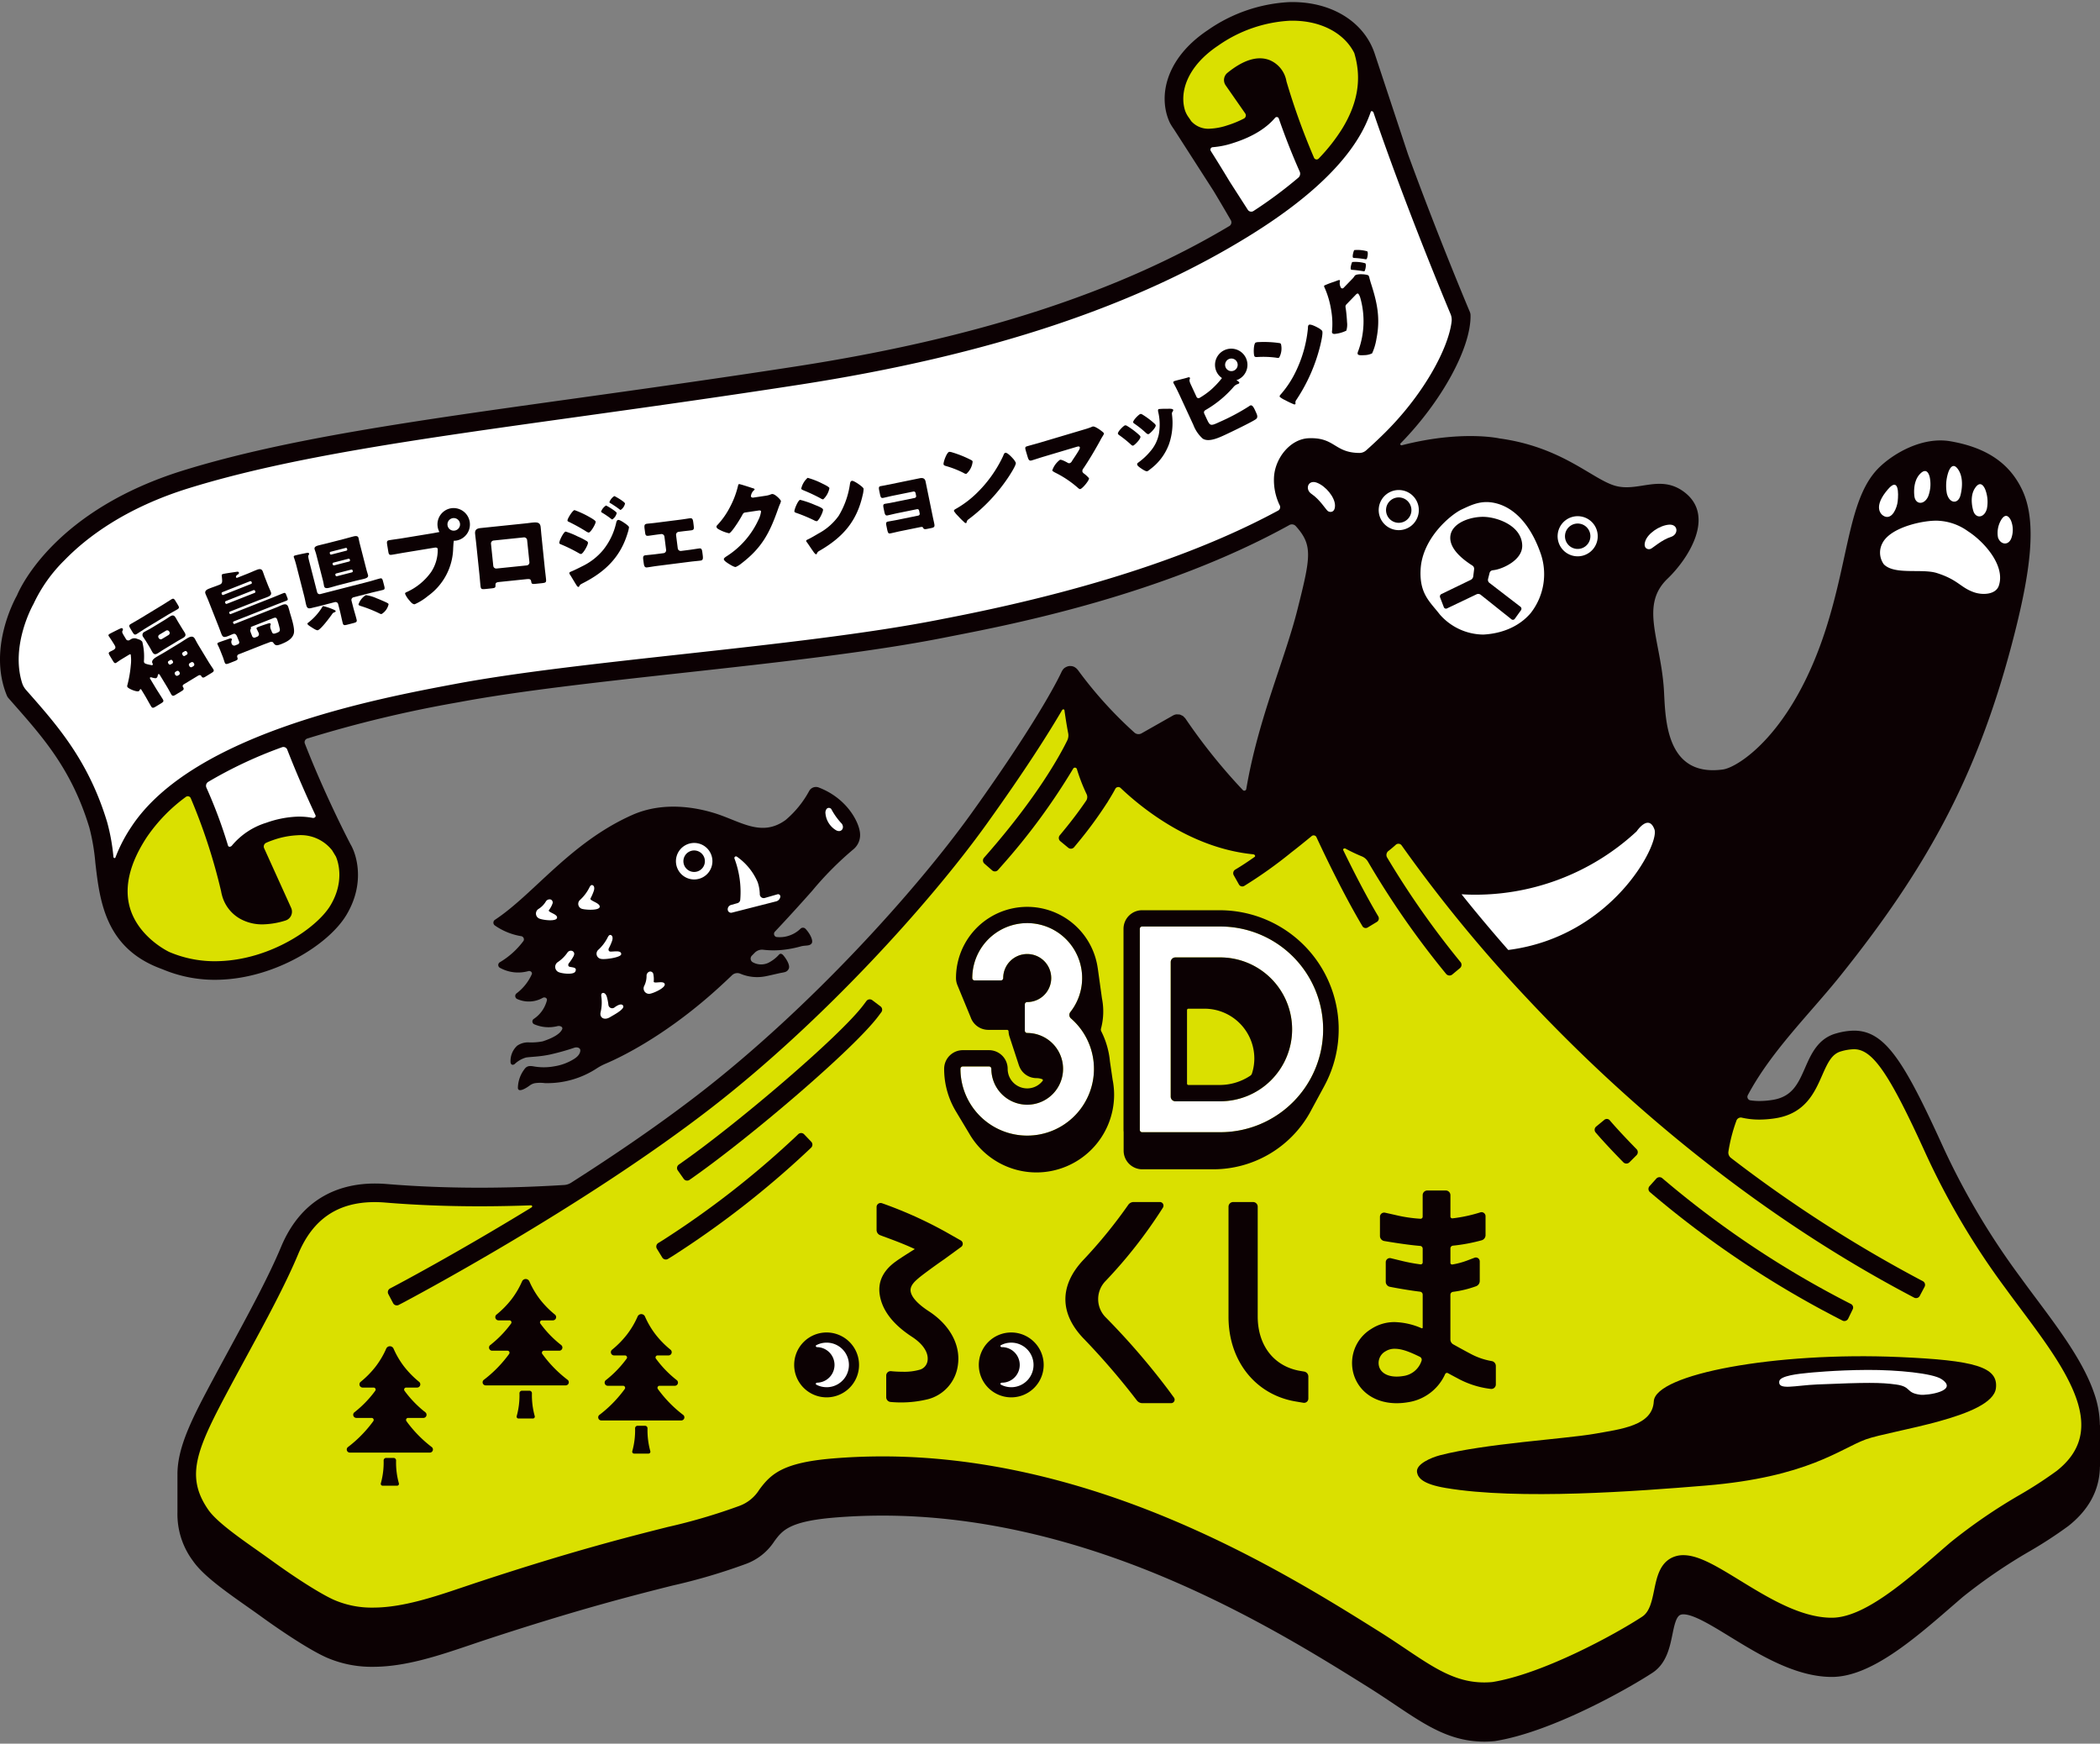 <svg id="レイヤー_1" data-name="レイヤー 1" xmlns="http://www.w3.org/2000/svg" width="430" height="357" viewBox="0 0 430 357">
  <rect x="0" y="0" width="430" height="357" fill="#808080" stroke="none"/>
  <defs>
    <style>
      .cls-1 {
        fill: #fff;
      }

      .cls-2 {
        fill: #dae000;
      }

      .cls-3 {
        fill: #0c0103;
      }
    </style>
  </defs>
  <g>
    <path class="cls-1" d="M39.468,159.85c4.266,8.355,6.992,19.317,7.687,22.3-.405-2.262-.763-8.865,8.025-11.9,9.845-3.4,13.858,1.737,14.939,3.581a225.343,225.343,0,0,1-10.473-23.5A90.315,90.315,0,0,0,39.468,159.85Z"/>
    <path class="cls-2" d="M412.187,262.409a153.151,153.151,0,0,1-16.331-27.641c-9.653-21.17-12.711-23.385-19.32-21.617-6.439,1.721-4.068,12.191-13.247,13.668-9.487,1.528-11.627-4.264-16.37-3.876-3.222.264-7.021.583-11.269.942-31.812-28.248-48.916-54.818-48.916-54.818s-3.062,3.5-5.738,4.821a35.822,35.822,0,0,1-11.084-6.534s-4.437,3.716-6.631,5.379A130.091,130.091,0,0,1,241.126,147.9l-8.431,4.778a86.976,86.976,0,0,1-13.565-14.669s-3.651,8.417-18.677,29.348c-12.223,17.041-34.158,40.783-55.814,57.58-8.8,6.829-18.579,13.444-27.755,19.259a259.339,259.339,0,0,1-37.86-.134c-12.972-1.074-17.755,6.987-19.729,11.708-3.276,7.844-8.959,17.855-13.652,26.615-6.706,12.522-10.282,19.335-4.555,27.589,2.314,3.331,8.68,7.409,13.5,10.9s10.152,6.932,13.142,8.232c9.722,4.223,20.882-.379,31.089-3.738,33.359-10.973,42.881-11.445,53.225-15.512,7.6-2.99,2.441-8.25,18.587-9.6,47.737-3.989,89.089,21.586,110.594,35.042,9.8,6.137,15.271,11.58,24.584,10.727,10.774-1.721,25.944-10.049,31.49-13.688,4.216-2.769,2.386-10.215,5.846-11.943,5.51-2.755,18.992,12.476,31.924,12.476,7.917,0,17.451-8.933,25.589-15.922,6.924-5.943,17.318-11.122,21.682-14.584C436.182,291.393,421.876,275.824,412.187,262.409Z"/>
    <path class="cls-1" d="M279.069,10.1c7.155,23.9,20.138,54.482,20.138,54.482.119,6.5-6.381,17.778-14.943,26.027-27.549,26.547-77.563,35.365-91.378,38.1-28.3,5.6-73.193,8.291-99.419,13.221C76.9,145.04,40.448,152.08,28.448,170.383s5.373,26.242,5.373,26.242c-14.136-5.072-11.049-18.955-13.688-27.695-3.9-12.9-10.491-19.868-16.97-27.253-3.713-9.049,2.028-18.935,2.028-18.935S11.579,106.317,38.225,98.1c29.335-9.055,68.59-12.466,125.2-21.217,44.7-6.915,72.557-18.429,92.069-30.64C277.244,32.633,282.359,20.575,279.069,10.1Z"/>
    <g>
      <path class="cls-1" d="M47.155,182.148a6.613,6.613,0,0,0,.18.786S47.27,182.647,47.155,182.148Z"/>
      <path class="cls-1" d="M70.119,173.825c.21.4.329.627.329.627A5.56,5.56,0,0,0,70.119,173.825Z"/>
    </g>
    <g>
      <path class="cls-2" d="M70.448,174.452,69.566,173c-1.631-2.175-5.777-5.732-14.386-2.755-8.788,3.039-8.43,9.642-8.025,11.9-.7-2.981-3.421-13.936-7.683-22.289a38.171,38.171,0,0,0-11.024,10.524c-10.39,15.85,1.23,23.918,4.538,25.8.282.147.535.3.835.441C48.575,203.044,65.2,193.2,69.3,186.352,73.2,179.838,70.448,174.452,70.448,174.452Z"/>
      <path class="cls-2" d="M279.109,10.222c-3.991-8.38-17.354-11.4-30.738-2.463-7.831,5.224-9.212,12.108-7.086,16.594a6.922,6.922,0,0,0,1.1,1.586c2.469,2.852,5.875,2.691,9.519,1.536,10.987-3.472,9.664-10.361,9.664-10.361l7.491,18.978C279.254,26.615,281.491,17.987,279.109,10.222Z"/>
      <g>
        <path class="cls-1" d="M255.49,46.241a90.667,90.667,0,0,0,13.3-9.894,138.639,138.639,0,0,1-7.216-19.233s1.323,6.889-9.664,10.361c-3.644,1.155-7.05,1.316-9.519-1.536,1.977,2.9,6.515,9.786,12.654,20.578C255.19,46.423,255.341,46.333,255.49,46.241Z"/>
        <path class="cls-3" d="M27.176,129.488c.238.4.412.57.81.327.6-.363,1.15-.766,1.742-1.128l4.816-2.917c.582-.353,1.208-.664,1.808-1.029.43-.262.329-.47.043-.936l-.351-.579c-.361-.6-.48-.8-.947-.517-.6.362-1.16.747-1.739,1.1l-4.812,2.92c-.585.35-1.2.679-1.782,1.034-.463.278-.344.477.029,1.093Z"/>
        <path class="cls-3" d="M42.7,135.511l-2.032-3.353c-.383-.629-.636-1.159-.8-1.424-.4-.664-1.063-.331-1.58-.02-.56.345-1.124.73-1.688,1.07l-2.856,1.734c-.564.339-1.164.661-1.728,1-.4.244-1.078.7-.8,1.28.051.081.163.262-.007.365a.319.319,0,0,1-.268,0,1.764,1.764,0,0,0-.231-.04c-.383-.081-1.034-.211-1.164-.428a.719.719,0,0,1-.069-.412,12.5,12.5,0,0,0-.343-3.9,1.591,1.591,0,0,0-.9-.52.378.378,0,0,0-.159-.065,1.358,1.358,0,0,0-1.295.1l-.249.153a.53.53,0,0,1-.759-.242l-.4-.663c-.2-.319-.42-.727-.333-.888.108-.228.184-.365.083-.529-.119-.2-.3-.133-.658.036s-1.732.847-2.032,1.028c-.18.112-.293.224-.177.425.051.081.535.766,1.092,1.677l.148.25c.278.463.09.714-.257.925-.216.131-.527.254-.773.4-.3.179-.246.352.108.933l.543.894c.252.418.4.579.694.4.18-.112.6-.432,1.066-.714l1.461-.884c.166-.1.35-.212.43-.079a8.451,8.451,0,0,1,.014,2.192,24.272,24.272,0,0,1-.657,3.894c-.047.188-.138.376-.026.56.21.349,1.927,1.081,2.339.83a.4.4,0,0,0,.167-.213.274.274,0,0,1,.126-.166c.119-.073.185.045.308.244l.574.943c.463.765.872,1.557,1.334,2.323.257.414.456.336.991.016l.962-.585c.549-.331.694-.463.433-.9-.466-.762-.95-1.487-1.417-2.25l-1.113-1.846c-.091-.148-.174-.276-.022-.37.08-.051.174-.015.282.01.2.062.774.235.958.123a.682.682,0,0,0,.261-.43c.025-.108.047-.3.162-.371s.21.053.333.252l1.439,2.373c.332.548.751,1.358.875,1.557.22.366.5.265.817.074l1.312-.8c.329-.2.517-.379.293-.746l-.058-.1c-.08-.131-.1-.348.2-.53l2.871-1.741c.217-.132.521-.228.672.025l.058.1c.224.367.492.252.792.069l1.312-.8c.315-.193.543-.375.311-.755C43.535,136.777,43.073,136.126,42.7,135.511Zm-7.411.319-.333.2a.314.314,0,0,1-.426-.1l-.1-.166a.316.316,0,0,1,.109-.425l.329-.2a.311.311,0,0,1,.427.107l.1.166A.3.3,0,0,1,35.289,135.83Zm1.359,2.351-.217.132a.386.386,0,0,1-.531-.132l-.072-.113a.384.384,0,0,1,.129-.532l.217-.132a.371.371,0,0,1,.518.139l.072.116A.376.376,0,0,1,36.648,138.181Zm1.613-4.154-.4.243a.3.3,0,0,1-.427-.105l-.1-.165a.307.307,0,0,1,.1-.428l.394-.241a.323.323,0,0,1,.43.105l.1.165A.319.319,0,0,1,38.261,134.027Zm1.341,2.365-.286.173a.369.369,0,0,1-.513-.143l-.069-.117a.373.373,0,0,1,.112-.522l.282-.172a.39.39,0,0,1,.535.132l.069.117A.388.388,0,0,1,39.6,136.392Z"/>
        <path class="cls-3" d="M35.95,126.438c-.3-.5-.618-.535-1.1-.242-.4.244-.788.53-1.208.78l-2.755,1.67c-.416.251-.86.455-1.272.705a.683.683,0,0,0-.272,1.093c.2.315.438.644.647.993l.637,1.045c.21.347.376.7.579,1.032.3.5.621.533,1.1.244.4-.244.792-.528,1.208-.781l2.758-1.668c.412-.254.846-.471,1.262-.725.466-.281.582-.575.278-1.074-.2-.335-.419-.656-.629-1.007l-.636-1.043C36.337,127.113,36.142,126.755,35.95,126.438Zm-1.428,3.567-1.359.823a.466.466,0,0,1-.636-.158l-.055-.079a.464.464,0,0,1,.156-.642l1.367-.826a.468.468,0,0,1,.636.159l.054.081A.479.479,0,0,1,34.522,130.005Z"/>
        <path class="cls-3" d="M59,124.213c-.253-.632-.759-.538-1.279-.331-.38.149-.763.342-1.143.49l-8.525,3.361a.21.21,0,0,1-.275-.118l-.043-.106a.22.22,0,0,1,.119-.279l8.579-3.385c.7-.277,1.418-.536,2.119-.812.434-.172.434-.277.271-.693l-.22-.56c-.159-.4-.232-.472-.665-.3-.7.279-1.4.575-2.1.852l-8.575,3.384a.217.217,0,0,1-.279-.12l-.039-.092a.217.217,0,0,1,.123-.276l5.8-2.287c.614-.242,1.243-.445,1.858-.691.466-.186.969-.444.73-1.041-.188-.488-.426-.982-.618-1.466l-.5-1.283c-.2-.487-.358-1.009-.542-1.479-.246-.613-.759-.493-1.247-.3-.633.247-1.23.526-1.848.77l-2.075.821c-.108.041-.246.052-.3-.069a.353.353,0,0,1,.007-.195.647.647,0,0,1,.3-.347c.169-.089.361-.246.27-.463-.068-.183-.325-.143-.484-.123-.434.067-2.549.36-2.838.475-.217.083-.188.216-.152.517.08.991.188,1.385-.477,1.647l-.271.107c-.633.251-1.262.455-1.873.7-.452.179-.965.463-.73,1.06.192.488.423.961.618,1.466l2.111,5.345c.181.472.358.965.543,1.437.271.685.593.7,1.334.412.343-.133.694-.3,1.037-.428.492-.195.723.235.89.669l.339.846a.451.451,0,0,1-.263.605l-.525.21a.542.542,0,0,1-.7-.289,1,1,0,0,1-.073-.662c.055-.124.123-.215.073-.343-.1-.252-.5-.1-.676-.024-.55.2-1.475.5-1.982.7-.18.07-.354.159-.267.378l.058.144c.177.346.332.684.466,1.025l.557,1.407c.163.419.293.909.4,1.178.156.4.387.348,1.056.085l.85-.334c.741-.291.813-.362.686-.794a.466.466,0,0,1,.228-.632l4.989-1.967c.434-.17.893-.328,1.324-.5l.09-.036c.217-.085.553-.134.708.1.416.587.626.694,1.638.294,1.067-.419,2.379-1.064,2.6-2.3.181-1.014-.535-3.149-.838-4.181C59.269,125.065,59.118,124.519,59,124.213ZM45.752,121.8a.227.227,0,0,1-.319-.123l-.043-.11a.255.255,0,0,1,.141-.327L51.2,119a.242.242,0,0,1,.311.152l.043.1a.225.225,0,0,1-.133.3Zm.716,1.822a.238.238,0,0,1-.319-.123l-.043-.11a.253.253,0,0,1,.144-.325l5.67-2.236a.255.255,0,0,1,.311.146l.043.112a.228.228,0,0,1-.13.3Zm10.217,5.949c-.705.277-.846.228-1.049-.274l-.126-.327a1.418,1.418,0,0,1-.156-.921c.043-.1.116-.19.065-.314-.094-.235-.456-.094-.68-.026-.3.1-1.113.355-1.9.668-.181.072-.379.151-.289.386.025.053.061.1.076.136.079.157.274.539.34.7a.559.559,0,0,1-.286.758l-.434.17a.462.462,0,0,1-.611-.276l-.191-.488c-.181-.454-.261-.714-.148-.906a.366.366,0,0,0,.079-.323c-.044-.109-.036-.151.181-.239l4.389-1.728c.325-.127.629-.206.8.246a18.174,18.174,0,0,1,.55,1.972C57.357,129.262,57.154,129.387,56.685,129.569Z"/>
        <path class="cls-3" d="M72.3,124.239l-.329-1.277a.552.552,0,0,1,.391-.661l3.644-.937c.8-.2,1.613-.372,2.4-.576.412-.1.4-.324.253-.886l-.214-.826c-.141-.546-.231-.743-.643-.638-.792.2-1.584.468-2.375.669l-9.834,2.525a.527.527,0,0,1-.658-.394l-1.519-5.92c-.246-.96-.376-1.448-.231-1.669.09-.121.138-.173.1-.3-.058-.224-.307-.18-.691-.1-.647.126-1.522.309-2.122.464-.192.047-.372.116-.315.34.029.116.232.6.507,1.656l1.612,6.3c.174.678.293,1.37.412,1.818.188.734.448.827,1.128.653.506-.13.846-.2,1.186-.282l3.572-.918a.551.551,0,0,1,.662.388l.329,1.28c.224.868.39,1.745.614,2.628.127.492.344.474.962.313l1.128-.289c.676-.172.875-.266.745-.77C72.8,125.956,72.52,125.106,72.3,124.239Z"/>
        <path class="cls-3" d="M68.091,124.716a11.794,11.794,0,0,0-1.945-.622c-.072.018-.126.132-.163.2a11.914,11.914,0,0,1-2.805,3.142c-.084.064-.261.168-.225.3.062.242.7.6,1.078.846.289.184.817.51,1.041.454.637-.165,2.531-2.713,2.965-3.348a.642.642,0,0,1,.369-.293c.123-.052.365-.137.325-.286S68.384,124.842,68.091,124.716Z"/>
        <path class="cls-3" d="M79.035,123.311c-.5-.229-1.338-.6-1.873-.8a8.153,8.153,0,0,0-2.234-.664,3.392,3.392,0,0,0-1.526,1.933c.04.168.343.251.477.3a26.792,26.792,0,0,1,3.909,1.562.5.5,0,0,0,.372.063,3.137,3.137,0,0,0,1.41-2C79.526,123.526,79.215,123.405,79.035,123.311Z"/>
        <path class="cls-3" d="M66.128,118.868c.148.582.166.88.246,1.181.133.526.774.361,1.149.265.6-.154,1.194-.345,1.794-.5l3.347-.857c.6-.153,1.211-.272,1.815-.426.376-.1,1.013-.26.879-.788-.083-.318-.2-.631-.336-1.157l-1.36-5.3c-.133-.526-.18-.855-.256-1.157-.138-.528-.778-.364-1.154-.266-.6.154-1.2.326-1.8.483l-3.344.858c-.6.152-1.208.291-1.811.443-.377.1-1.017.262-.883.788.076.282.21.57.355,1.13Zm6.084-2.061.019.074a.242.242,0,0,1-.181.308L69,117.971a.247.247,0,0,1-.307-.182l-.018-.074a.243.243,0,0,1,.184-.308l3.044-.782A.245.245,0,0,1,72.212,116.807Zm-.567-2.22.018.075a.257.257,0,0,1-.184.307l-3.045.782a.258.258,0,0,1-.307-.182l-.018-.074a.242.242,0,0,1,.181-.307l3.048-.783A.245.245,0,0,1,71.645,114.587ZM67.7,112.973l3.1-.793a.215.215,0,0,1,.26.151l.037.15a.217.217,0,0,1-.152.262l-3.1.794a.224.224,0,0,1-.282-.146l-.036-.152A.224.224,0,0,1,67.7,112.973Z"/>
        <path class="cls-3" d="M92.375,104.061a3.331,3.331,0,0,0-2.754,3.831,3.26,3.26,0,0,0,.354,1.032c-.42.081-.976.191-1.41.262L82.4,110.2c-.86.141-1.75.249-2.61.388-.557.091-.637.223-.5,1.027l.206,1.246c.12.746.228.808.882.7.825-.134,1.624-.287,2.448-.423l6.092-1c.3-.051.658-.065.712.277a8.192,8.192,0,0,1-1.356,4.707,12.368,12.368,0,0,1-5.011,4.105c-.166.065-.347.155-.311.365a4.77,4.77,0,0,0,.868,1.334c.242.3.687.852,1.11.783a11.55,11.55,0,0,0,2.694-1.683,12.369,12.369,0,0,0,5.169-9.774c.022-.338.037-.617.059-.955.01-.137.064-.43.064-.585a3.416,3.416,0,0,0,.543-.035,3.352,3.352,0,0,0-1.078-6.616Zm.745,4.568a1.267,1.267,0,0,1-1.478-1.061,1.287,1.287,0,1,1,1.478,1.061Z"/>
        <path class="cls-3" d="M111.558,116.373l-.668-6.525c-.069-.639-.112-1.276-.185-1.933-.1-.947-.672-1.023-1.735-.914-.383.039-.824.106-1.327.157l-9.212.956c-.792.08-1.233.34-1.146,1.189.065.655.152,1.293.217,1.929l.68,6.53c.068.694.123,1.408.195,2.1.08.756.166.824,1.132.723l1.1-.114c.825-.083.853-.186.846-.634-.014-.546.174-.624.962-.7l5.275-.545c.792-.081.99-.043,1.084.492.065.419.13.532.868.454l1.2-.123c.965-.1,1.034-.164.954-.938C111.725,117.762,111.631,117.069,111.558,116.373Zm-3.691-.61-6.2.639a.609.609,0,0,1-.661-.537l-.47-4.535a.6.6,0,0,1,.535-.662l6.2-.643a.621.621,0,0,1,.662.539l.47,4.537A.607.607,0,0,1,107.867,115.763Z"/>
        <path class="cls-3" d="M116.439,106.823A38.044,38.044,0,0,1,120,108.79a1.3,1.3,0,0,0,.56.249c.423-.048,1.457-1.821,1.407-2.23-.029-.268-1.006-.8-1.418-1.034a19.223,19.223,0,0,0-2.907-1.334c-.4.045-1.482,1.786-1.442,2.135C116.215,106.711,116.316,106.778,116.439,106.823Z"/>
        <path class="cls-3" d="M123.283,104.962a18.742,18.742,0,0,1,1.627,1.089c.13.1.365.31.463.3a2.113,2.113,0,0,0,.907-1.315c-.036-.325-2.086-1.541-2.2-1.531a2.585,2.585,0,0,0-1,1.226C123.092,104.848,123.178,104.9,123.283,104.962Z"/>
        <path class="cls-3" d="M125.066,103.065c.607.382,1.2.767,1.771,1.208.065.052.174.139.253.13a2.093,2.093,0,0,0,.89-1.311c-.037-.309-1.588-1.229-1.917-1.388a.522.522,0,0,0-.3-.123,2.529,2.529,0,0,0-.977,1.224C124.8,102.941,124.943,103,125.066,103.065Z"/>
        <path class="cls-3" d="M118.974,113.434c.426-.047,1.471-1.9,1.421-2.328a.516.516,0,0,0-.311-.355,13.48,13.48,0,0,0-1.783-.912,15.461,15.461,0,0,0-2.473-1c-.426.047-1.348,1.928-1.305,2.333.018.156.181.215.325.277a32.013,32.013,0,0,1,3.659,1.8A1.191,1.191,0,0,0,118.974,113.434Z"/>
        <path class="cls-3" d="M127.726,106.988c-.231-.15-.864-.568-1.131-.537s-.34.291-.409.513a13.579,13.579,0,0,1-2.675,5.63,12.714,12.714,0,0,1-4.313,3.353c-.535.273-1.739.878-2.267,1.075-.109.051-.369.158-.354.313a.752.752,0,0,0,.108.279c.231.327,1.009,1.668,1.316,2.142.072.124.282.435.434.417a.311.311,0,0,0,.166-.116c.138-.309.192-.37.731-.647,4.544-2.3,7.722-5.336,9.2-10.324a5.7,5.7,0,0,0,.264-1.14C128.764,107.675,128,107.172,127.726,106.988Z"/>
        <path class="cls-3" d="M143.833,113.219c-.083-.671-.166-.994-.625-.933-.507.062-1.425.217-2.116.306l-1.637.21a.608.608,0,0,1-.673-.525l-.347-2.713a.606.606,0,0,1,.521-.674l.694-.089c.615-.08,1.254-.139,1.869-.217s.6-.331.513-1.045l-.068-.54c-.094-.731-.2-.949-.738-.882-.329.041-1.131.182-1.884.276l-4.97.631c-.753.1-1.562.163-1.888.206-.538.069-.589.327-.491,1.081l.065.481c.09.732.123.982.755.9s1.248-.179,1.869-.26l.691-.087a.608.608,0,0,1,.676.523l.344,2.715a.6.6,0,0,1-.521.672l-1.638.21c-.694.088-1.583.163-2.126.231-.419.054-.463.353-.39.929l.065.481c.087.692.163,1.134.719,1.065.676-.087,1.345-.212,2.036-.3L141.4,115c.69-.087,1.366-.136,2.046-.221.557-.07.524-.5.434-1.209Z"/>
        <path class="cls-3" d="M158.088,101.153a.725.725,0,0,0-.209.05,4.129,4.129,0,0,1-1.056.293l-2.65.394c-.2-.01-.387-.081-.416-.293a1.908,1.908,0,0,1,.607-1.207c.069-.047.159-.1.145-.2-.021-.152-.268-.213-.51-.277-.354-.122-2.5-.825-2.672-.8-.151.019-.2.321-.267.587a18.208,18.208,0,0,1-1.631,4.2,16.1,16.1,0,0,1-2.581,3.642.422.422,0,0,0-.145.338.715.715,0,0,0,.311.405,7.618,7.618,0,0,0,2.275.9c.31-.045,1.066-1.137,1.276-1.445a24.853,24.853,0,0,0,1.4-2.246c.133-.257.253-.51.578-.557l2.748-.409c.231-.034.5-.054.542.195a5.311,5.311,0,0,1-.535,1.707,17.547,17.547,0,0,1-6.471,7.437c-.058.029-.109.076-.159.1-.232.17-.485.345-.449.555.037.269.539.609.8.784.351.222,1.284.83,1.631.779a4.848,4.848,0,0,0,1.164-.723c4.158-3.185,5.741-6.166,7.455-11.016.123-.349.249-.7.39-1.039a2.479,2.479,0,0,0,.25-.722C159.867,102.32,158.663,101.068,158.088,101.153Z"/>
        <path class="cls-3" d="M164.487,100.372a36.284,36.284,0,0,1,3.522,1.652,1.261,1.261,0,0,0,.549.222,4.2,4.2,0,0,0,1.277-2.308c-.047-.269-1.183-.8-1.486-.947a15.641,15.641,0,0,0-2.979-1.159,4.224,4.224,0,0,0-1.309,2.222C164.09,100.207,164.361,100.316,164.487,100.372Z"/>
        <path class="cls-3" d="M167.246,106.709c.423-.072,1.352-1.966,1.28-2.389-.054-.326-1.2-.758-1.62-.92a19.316,19.316,0,0,0-3.076-1.061c-.427.074-1.23,2.026-1.165,2.387.029.174.239.236.47.315a33.2,33.2,0,0,1,3.587,1.5A1.09,1.09,0,0,0,167.246,106.709Z"/>
        <path class="cls-3" d="M175.666,99.021c-.267-.171-.958-.623-1.225-.576-.286.05-.351.356-.394.578a17.25,17.25,0,0,1-2.321,6.593,12.06,12.06,0,0,1-4.137,3.617c-.469.278-1.735,1.03-2.162,1.2-.123.063-.383.165-.354.336a.818.818,0,0,0,.145.252c.332.435.9,1.341,1.265,1.829.1.159.452.671.64.636a.2.2,0,0,0,.148-.162c.174-.366.217-.371.7-.653,4.631-2.715,7.459-5.927,8.662-11.26a5.953,5.953,0,0,0,.2-1.334C176.787,99.792,175.955,99.226,175.666,99.021Z"/>
        <path class="cls-3" d="M191.017,105.892l-1.493-7.306c-.134-.647-.575-.794-1.19-.669l-7,1.43c-.419.085-.745.134-1.03.191-.4.078-.383.355-.268.926l.116.569c.162.78.242,1,.719.9.666-.137,1.323-.311,1.971-.442l4.186-.85a.366.366,0,0,1,.438.283l.119.592a.365.365,0,0,1-.289.434l-4.87.992c-.492.1-.976.161-1.207.208-.434.088-.4.36-.279.969l.1.491c.148.725.242,1,.705.911.514-.106,1.32-.311,2.025-.457l4-.812a.354.354,0,0,1,.43.29l.119.587a.362.362,0,0,1-.286.434l-4.186.855c-.7.143-1.624.291-2.061.38-.4.083-.38.376-.293.811l.138.669c.191.933.307,1.007.723.92.665-.133,1.345-.312,2.01-.448l3.937-.8c.517-.106.618-.086.716.113.141.287.307.334.856.22l.724-.146c.762-.156.835-.29.687-1.014C191.2,106.706,191.1,106.294,191.017,105.892Z"/>
        <path class="cls-3" d="M197.882,97.015a3.865,3.865,0,0,0,1.277-2.5.425.425,0,0,0-.253-.3,22.181,22.181,0,0,0-3.89-1.58,2.03,2.03,0,0,0-.651-.125c-.542.133-1.251,2.2-1.157,2.575.043.188.26.257.434.316a19.929,19.929,0,0,1,3.7,1.448A.842.842,0,0,0,197.882,97.015Z"/>
        <path class="cls-3" d="M207.3,93.757c-.239-.262-1.071-1.14-1.446-1.05-.21.049-.311.293-.423.581-.022.064-.055.113-.076.175a25.9,25.9,0,0,1-5.4,7.543,20.616,20.616,0,0,1-4.335,3.238c-.141.074-.325.219-.286.385a4.809,4.809,0,0,0,.821,1,15.92,15.92,0,0,0,1.237,1.242c.1.114.26.255.412.219a.175.175,0,0,0,.123-.15.84.84,0,0,1,.39-.611,35.079,35.079,0,0,0,8.3-8.84c.3-.47,1.486-2.292,1.381-2.744a3.335,3.335,0,0,0-.535-.81C207.391,93.873,207.351,93.8,207.3,93.757Z"/>
        <path class="cls-3" d="M225.146,87.944c-.532-.345-1.1-.7-1.421-.609a.819.819,0,0,0-.217.087A14.908,14.908,0,0,1,222,87.93l-9.1,2.709c-.857.253-1.725.474-2.6.732-.448.136-.444.277-.18,1.168l.267.893c.2.671.336.994.861.837.741-.219,1.681-.54,2.5-.783L220.41,91.5c.336-.1.618-.162.69.08.055.184-.094.432-.169.577-.441.779-.955,1.5-1.44,2.25a.778.778,0,0,1-.422.41.517.517,0,0,1-.474-.084c-.311-.169-1.236-.684-1.555-.592a4.535,4.535,0,0,0-1.576,2.175c.051.168.405.343.575.439a21.1,21.1,0,0,1,4.653,3.109c.137.121.354.318.521.268.484-.145,1.887-1.837,1.771-2.229a6.53,6.53,0,0,0-1.009-.934.847.847,0,0,1-.336-.385.818.818,0,0,1,.217-.7c1.222-1.824,2.35-3.736,3.417-5.676.148-.307.314-.576.451-.8.217-.348.355-.572.322-.684C225.988,88.546,225.323,88.076,225.146,87.944Z"/>
        <path class="cls-3" d="M238.921,83.7a12.7,12.7,0,0,0-1.656.056c-.185.069-.152.326-.127.5a11.263,11.263,0,0,1,.163,4.557,7.729,7.729,0,0,1-1.728,3.561,13.51,13.51,0,0,1-2.506,2.339c-.177.127-.278.248-.191.484.072.2.416.449.643.614a1.383,1.383,0,0,1,.138.094c.274.184,1,.683,1.287.574a2.705,2.705,0,0,0,.546-.387,11.154,11.154,0,0,0,3.9-5.218,13.343,13.343,0,0,0,.586-6.016c-.029-.36,0-.374.123-.564.1-.165.162-.288.126-.38C240.121,83.649,239.531,83.679,238.921,83.7Z"/>
        <path class="cls-3" d="M233.208,89.012a16.1,16.1,0,0,0-2.408-1.8.639.639,0,0,0-.462-.121c-.326.123-1.569,1.351-1.425,1.73a.767.767,0,0,0,.3.3A23.566,23.566,0,0,1,231.545,91c.123.121.315.3.514.224.274-.1,1.612-1.408,1.446-1.86A1.309,1.309,0,0,0,233.208,89.012Z"/>
        <path class="cls-3" d="M234.669,88.656c.152.132.336.288.539.215.271-.1,1.59-1.4,1.428-1.834a.968.968,0,0,0-.239-.308,16.567,16.567,0,0,0-2.5-1.867.564.564,0,0,0-.408-.1c-.347.127-1.58,1.372-1.453,1.719a.517.517,0,0,0,.242.262A19.781,19.781,0,0,1,234.669,88.656Z"/>
        <path class="cls-3" d="M257.012,84.052c-.282-.618-.6-1.22-1.027-1.023a1.1,1.1,0,0,0-.213.139,43.766,43.766,0,0,1-6.038,3.221c-1.92.892-1.956.863-2.722-.793l-.434-.933c-.159-.441.1-.624.405-.788a22.472,22.472,0,0,0,5.571-4.61,1.873,1.873,0,0,1,.651-.533c.159-.076.257-.1.344-.137.1-.051.274-.15.2-.308a1.541,1.541,0,0,0-.427-.36c-.047-.03-.1-.064-.144-.1.119-.04.238-.071.357-.123a3.32,3.32,0,1,0-4.435-1.6,3.241,3.241,0,0,0,1.113,1.3,17.888,17.888,0,0,1-2.31,2.449,15.782,15.782,0,0,1-2.289,1.618.432.432,0,0,1-.607-.211l-1.11-2.395c-.264-.566-.4-.91-.3-1.191.047-.129.091-.215.047-.321-.094-.191-.383-.081-.531-.032-.5.168-2.361.58-2.7.734a.243.243,0,0,0-.148.327l.065.141c.405.689.951,1.824,1.294,2.565l2.726,5.9a7.159,7.159,0,0,0,1.934,2.829c1.168.723,3.012-.063,4.523-.766,1.041-.477,5.73-2.735,6.371-3.243.426-.329.267-.81.047-1.285ZM251.6,73.526a1.288,1.288,0,1,1,1.081,2.339,1.282,1.282,0,0,1-1.71-.631A1.3,1.3,0,0,1,251.6,73.526Z"/>
        <path class="cls-3" d="M269.94,67.136a2.372,2.372,0,0,1-.216-.118c-.311-.164-1.389-.717-1.714-.508-.177.118-.192.378-.2.687,0,.071-.01.125-.014.2a25.954,25.954,0,0,1-2.585,8.907,20.439,20.439,0,0,1-3.012,4.5c-.112.116-.238.313-.141.46a4.815,4.815,0,0,0,1.106.672,16.444,16.444,0,0,0,1.581.759c.137.073.329.154.459.071a.184.184,0,0,0,.068-.183.821.821,0,0,1,.167-.708,35.165,35.165,0,0,0,4.891-11.1c.134-.55.64-2.657.387-3.048A3.113,3.113,0,0,0,269.94,67.136Z"/>
        <path class="cls-3" d="M262.294,70.44a.421.421,0,0,0-.336-.2,22.128,22.128,0,0,0-4.2-.2,1.861,1.861,0,0,0-.65.1c-.474.3-.452,2.485-.239,2.811.105.162.329.155.513.152a19.9,19.9,0,0,1,3.973.137.866.866,0,0,0,.565-.018A3.854,3.854,0,0,0,262.294,70.44Z"/>
        <path class="cls-3" d="M280.418,56.978a1.438,1.438,0,0,0-.206-.571c-.25-.246-2.325-.443-2.77.013a.578.578,0,0,0-.119.155,3.219,3.219,0,0,1-.474.57l-1.742,1.8a.36.36,0,0,1-.5.011,1.816,1.816,0,0,1-.253-1.328c.014-.069.05-.194-.008-.248-.094-.1-.394.02-.517.065-.1.04-.383.143-.726.269a17.589,17.589,0,0,0-1.938.747c-.109.112.05.427.148.629a18.2,18.2,0,0,1,1.247,4.346,16.079,16.079,0,0,1,.181,4.443.43.43,0,0,0,.087.356.632.632,0,0,0,.5.13,6.9,6.9,0,0,0,2.35-.667,4.256,4.256,0,0,0,.152-1.69,1.474,1.474,0,0,1-.015-.233c-.043-.689-.145-1.974-.264-2.634-.047-.287-.105-.56.127-.8l1.93-1.994c.159-.168.369-.349.546-.176a2.564,2.564,0,0,1,.4.874,17.634,17.634,0,0,1-.38,10.66c-.133.332-.293.688-.1.88.21.2.886.152,1.2.132a3.855,3.855,0,0,0,1.685-.371,11.648,11.648,0,0,0,.882-2.95c.853-4.284.145-7.485-1.178-11.557C280.562,57.5,280.486,57.211,280.418,56.978Z"/>
        <path class="cls-3" d="M276.9,55.25a21.242,21.242,0,0,1,2.245.28c.094.011.21.038.271-.03.123-.125.42-1.324.142-1.595a7.481,7.481,0,0,0-2.669-.26c-.119.123-.474,1.321-.249,1.542A.419.419,0,0,0,276.9,55.25Z"/>
        <path class="cls-3" d="M277.287,52.817a18.526,18.526,0,0,1,2.241.251c.1.011.239.038.3-.032.166-.168.38-1.34.127-1.582a7.137,7.137,0,0,0-2.654-.247c-.134.14-.459,1.339-.249,1.543C277.11,52.8,277.193,52.8,277.287,52.817Z"/>
      </g>
    </g>
    <g>
      <path class="cls-3" d="M429.986,291.768c-.022.019-.015-.053-.015-.084a20.278,20.278,0,0,0-1.193-6.5c-2.209-6.4-7.079-12.923-11.786-19.23-1.139-1.522-2.213-2.963-3.254-4.405A150.087,150.087,0,0,1,397.6,234.231c-7.813-17.13-11.7-23.215-17.975-23.215a13.741,13.741,0,0,0-3.576.548c-3.782,1.009-5.2,4.239-6.446,7.086-1.389,3.162-2.585,5.893-6.613,6.542a17.353,17.353,0,0,1-2.737.23,12.261,12.261,0,0,1-1.836-.134.728.728,0,0,1-.528-1.067c4.823-9.065,12.755-16.708,18.966-24.468,17.549-21.9,27.849-40.532,35.051-67.716,4.046-15.289,5.2-25.306,2.173-31.711-2.35-4.98-6.667-8.586-14.693-9.976-5.785-1-11.649,2.509-14.519,5.277-6.255,6.017-6.193,17.992-10.9,32.842-6.862,21.674-18.084,28.651-21.175,29.078-12.4,1.7-11.725-11.812-12.126-16.891-.788-10.051-4.819-16.8.781-22.171,4.324-4.136,9.967-13.007,3.265-17.858-4.849-3.5-9.285.148-13.963-1.163s-10.832-7.941-23.724-9.7c0,0-7.744-1.748-19.964,1.395-.239.062-.452-.2-.282-.374,8.37-8.516,14.454-19.563,14.331-26.238a1.842,1.842,0,0,0-.152-.709c-.086-.211-6.45-15.24-12.671-32.31l-6.808-20.565C279.254,4.3,272.345.168,263.881.436a32.027,32.027,0,0,0-16.573,5.736c-8.785,5.867-10.224,13.77-7.748,19,.015.031.033.058.051.089a.155.155,0,0,1,.007.023c.019.031.04.06.055.091a.011.011,0,0,1,.007.012l.018.03a11.907,11.907,0,0,0,.654,1.01L248.494,39.1q1.665,2.757,3.568,6.052a.887.887,0,0,1-.415,1.172C228.863,59.918,199.868,69.312,163.128,75c-16.623,2.569-32,4.711-45.568,6.606-32.983,4.6-59.032,8.234-79.9,14.673C11.449,104.365,4.215,120.128,3.473,121.91,2.758,123.188-2.441,133.051,1.4,142.4a1.878,1.878,0,0,0,.329.53c.376.426.752.857,1.128,1.285,6.117,6.943,11.894,13.507,15.449,25.262a42.811,42.811,0,0,1,1.221,7.2c.9,7.793,2.032,17.47,13.482,21.672a.222.222,0,0,0,.047.02l.018.008c.033.011.065.027.1.039l.018,0a27.547,27.547,0,0,0,11.8,2.175c11.335-.356,22.293-7.166,25.944-13.267,4.183-6.988,1.62-12.89,1.251-13.659a7.156,7.156,0,0,0-.423-.822C70.542,170.5,66.233,162,62.4,152.178a.789.789,0,0,1,.571-.985,250.4,250.4,0,0,1,30.854-7.4c12.386-2.329,28.764-4.133,46.1-6.04,18.879-2.077,38.4-4.224,53.334-7.182.581-.117,1.229-.242,1.937-.383,12.047-2.35,42.944-8.382,68.786-22.672a1.069,1.069,0,0,1,1.316.168c3.551,3.925,3.1,6.266.4,17-2.6,10.4-8.062,22.457-10.5,36.824a.416.416,0,0,1-.694.271,117.473,117.473,0,0,1-11.765-14.653,1.918,1.918,0,0,0-.26-.272,2.114,2.114,0,0,0-.231-.241,1.855,1.855,0,0,0-.358-.175,2.362,2.362,0,0,0-.286-.131,2.146,2.146,0,0,0-.448-.032,1.8,1.8,0,0,0-.264-.016,1.925,1.925,0,0,0-.7.231l-6.5,3.686a1.269,1.269,0,0,1-1.474-.247,83.9,83.9,0,0,1-11.5-12.74c-.032-.048-.076-.082-.112-.128a1.612,1.612,0,0,0-.137-.15,1.815,1.815,0,0,0-.34-.262,1.365,1.365,0,0,0-.145-.092,1.78,1.78,0,0,0-.542-.173,1.607,1.607,0,0,0-.167-.01,2.252,2.252,0,0,0-.31-.012c-.051,0-.095.025-.145.034-.032.007-.065,0-.094.006a.635.635,0,0,0-.094.037,1.9,1.9,0,0,0-.43.181c-.044.026-.091.044-.134.073a1.943,1.943,0,0,0-.427.4c-.029.036-.047.08-.072.117a2.245,2.245,0,0,0-.177.29c-.033.083-3.814,8.572-18.471,29-11.428,15.922-33,39.782-55.438,57.184-8.388,6.508-17.715,12.846-26.562,18.482a3.014,3.014,0,0,1-1.436.454c-5.433.336-11.236.554-17.259.554-6.595,0-12.994-.255-19.031-.755-.836-.069-1.663-.1-2.459-.1-6.283,0-14.711,2.252-19.187,12.977-2.574,6.163-6.663,13.694-10.618,20.982-1.005,1.853-2,3.686-2.957,5.468-4.418,8.249-7.672,14.366-7.639,20.194,0,.045.017.172,0,.134h0v7.545a16,16,0,0,0,3.2,10c2.061,2.968,6.623,6.183,11.045,9.3,1.019.714,1.985,1.395,2.907,2.063,4.291,3.107,10.09,6.956,13.5,8.436a23.14,23.14,0,0,0,9.4,1.849c6.674,0,13.442-2.286,19.993-4.5q1.54-.526,3.055-1.027c18.948-6.231,30.1-9.045,38.243-11.1a120.545,120.545,0,0,0,15.08-4.446,11.75,11.75,0,0,0,5.795-4.625c1.616-2.189,3.008-4.076,12.256-4.85,3.265-.273,6.6-.408,9.91-.408,18.547,0,38.168,4.335,58.316,12.889,17.386,7.382,31.714,16.348,41.193,22.281,1.931,1.211,3.681,2.381,5.373,3.516,6.319,4.239,11.308,7.59,18.326,7.59.676,0,1.374-.036,2.075-.1l.127-.016c11.8-1.882,27.621-10.951,32.234-13.979,2.853-1.873,3.543-5.194,4.089-7.862.358-1.746.734-3.554,1.566-3.971a1.5,1.5,0,0,1,.68-.134c2.067,0,5.712,2.236,9.569,4.6,5.973,3.661,13.4,8.215,20.821,8.215,7.922,0,16.8-7.694,24.628-14.481.745-.646,1.479-1.282,2.2-1.9a109.636,109.636,0,0,1,13.793-9.417,87.645,87.645,0,0,0,7.834-5.119c4.205-3.335,6.356-7.377,6.439-12.061,0-.029,0-.112.015-.085,0,0,.014,0,.014,0v-8.491C430,291.768,429.989,291.762,429.986,291.768ZM243.44,24.1a5.526,5.526,0,0,1-.774-1.43c-1.208-3.74.376-9.066,6.765-13.33A28.211,28.211,0,0,1,264,4.248c6.128-.193,11.172,2.365,13.3,6.6l.083.285c1.45,5.053.622,10-2.516,15.152a36.772,36.772,0,0,1-4.838,6.164.58.58,0,0,1-.961-.137,140.779,140.779,0,0,1-5.651-15.653A5.734,5.734,0,0,0,260,12.32c-2.441-.966-5.355-.094-8.663,2.59a1.9,1.9,0,0,0-.365,2.569l3.966,5.692a.731.731,0,0,1-.184,1.077,20.617,20.617,0,0,1-3.427,1.411,13.061,13.061,0,0,1-3.507.686,4.7,4.7,0,0,1-3.9-1.536C243.74,24.536,243.577,24.3,243.44,24.1Zm8.348,13.071c-1.432-2.377-2.726-4.47-3.861-6.262a.5.5,0,0,1,.376-.77,17.451,17.451,0,0,0,4.175-.849c4.368-1.379,7.028-3.287,8.641-5.2a.443.443,0,0,1,.741.208c1.052,3.024,2.477,6.8,4.237,10.761a1.084,1.084,0,0,1-.2,1.28,89.481,89.481,0,0,1-9.234,6.864.843.843,0,0,1-1.167-.259ZM68.015,174.114l.756,1.246c.249.549,2.01,4.806-1.107,10.013-2.737,4.573-12.18,11.077-22.791,11.413a23.691,23.691,0,0,1-10.271-1.9c-.119-.057-.221-.119-.34-.179-1.33-.712-6.168-3.622-7.672-8.89-1.2-4.217-.04-9.056,3.453-14.389a33.894,33.894,0,0,1,8.015-8.268.655.655,0,0,1,.994.251,117.3,117.3,0,0,1,6.226,19.093,8.807,8.807,0,0,0,.228.979,7.8,7.8,0,0,0,3.623,4.608,9.246,9.246,0,0,0,5.017,1.154,16.422,16.422,0,0,0,4.288-.767,1.9,1.9,0,0,0,1.179-2.61L54.1,173.7a.842.842,0,0,1,.369-1.126c.412-.186.86-.367,1.337-.533a17.434,17.434,0,0,1,5.08-1.027A8.18,8.18,0,0,1,68.015,174.114Zm-3.42-7.2c.159.33-.224.616-.578.544a14.531,14.531,0,0,0-3.255-.251,21.2,21.2,0,0,0-6.2,1.236,14.821,14.821,0,0,0-7.072,4.682c-.224.285-.687.352-.8.007a97.788,97.788,0,0,0-4.408-11.83.949.949,0,0,1,.337-1.211A88.562,88.562,0,0,1,57.729,153a.835.835,0,0,1,1.078.456C60.77,158.492,62.852,163.185,64.6,166.913Zm129.871-40.462c-.712.14-1.363.264-1.952.382-14.769,2.926-34.205,5.065-53.005,7.133-17.415,1.918-33.861,3.727-46.392,6.084-16.064,3.017-53.678,10.091-66.259,29.29a31.248,31.248,0,0,0-3.218,6.215c-.08.215-.387.132-.412-.1a40.982,40.982,0,0,0-1.273-7.08C18.166,155.826,11.84,148.644,5.722,141.7c-.115-.128-.228-.258-.339-.387a3.956,3.956,0,0,1-.832-1.4c-2.495-7.773,2.241-16.134,2.288-16.217a2.047,2.047,0,0,0,.127-.262,30.839,30.839,0,0,1,6.287-8.782c4.335-4.466,12.281-10.649,25.532-14.734,20.571-6.351,46.49-9.966,79.3-14.539,13.579-1.895,28.973-4.042,45.622-6.616,38.789-6,69.144-16.111,92.792-30.908,10.38-6.495,17.654-13.08,21.624-19.581a27.268,27.268,0,0,0,2.556-5.371c.094-.276.466-.126.564.151,6.193,18.105,13.81,36.547,15.744,41.17a3.079,3.079,0,0,1,.257,1.514c-.589,5.514-5.817,15.311-14.306,23.493-.824.8-1.876,1.8-3.2,2.977a2.094,2.094,0,0,1-1.388.53c-5.167-.049-4.972-3.213-10.348-3.015-3.792.131-6.93,4.065-7.137,8a11.844,11.844,0,0,0,1.147,5.683.822.822,0,0,1-.243,1.1C248.328,111.789,227.337,120.041,194.466,126.451Zm226.7,174.679a85.94,85.94,0,0,1-7.451,4.849,111.571,111.571,0,0,0-14.292,9.78c-.727.622-1.468,1.262-2.212,1.909-7.329,6.354-15.633,13.552-22.134,13.552-6.341,0-12.975-4.065-18.829-7.656-4.707-2.879-8.416-5.155-11.561-5.155a5.276,5.276,0,0,0-2.387.535c-2.487,1.244-3.073,4.094-3.593,6.613-.47,2.281-.918,4.437-2.448,5.442-5.564,3.656-20.372,11.721-30.68,13.388-.56.051-1.121.078-1.663.078-5.857,0-10.192-2.912-16.2-6.945-1.714-1.15-3.489-2.339-5.474-3.579-9.584-6-24.064-15.062-41.729-22.558-20.622-8.757-40.745-13.195-59.805-13.195-3.42,0-6.859.141-10.228.423-10.188.85-12.646,3.182-15.007,6.387a8.075,8.075,0,0,1-4.122,3.338,118.281,118.281,0,0,1-14.613,4.3c-8.2,2.07-19.429,4.9-38.5,11.177-1.023.336-2.053.684-3.087,1.032-6.258,2.117-12.726,4.3-18.771,4.3a19.355,19.355,0,0,1-7.874-1.533c-2.582-1.117-7.6-4.273-12.784-8.028-.944-.68-1.916-1.367-2.951-2.1-3.955-2.784-8.431-5.942-10.108-8.35-4.906-7.071-2.281-12.623,4.671-25.6.951-1.775,1.945-3.6,2.946-5.45,4-7.368,8.139-14.988,10.785-21.329,2.987-7.157,8.113-10.633,15.669-10.633.694,0,1.41.031,2.144.092,6.139.509,12.647.765,19.346.765,3.586,0,7.1-.074,10.513-.2a.226.226,0,0,1,.123.419c-15.5,9.489-27.842,16-28.055,16.11l-.929.492a.848.848,0,0,0-.362,1.15l.98,1.865a.856.856,0,0,0,1.153.358l.933-.488c.362-.192,36.5-19.25,63.237-39.988,22.74-17.639,44.613-41.828,56.2-57.976,7.911-11.023,12.683-18.588,15.456-23.326.123-.214.452-.219.484.027.207,1.466.456,3.077.774,4.747a2.365,2.365,0,0,1-.221,1.475c-1.471,3-6.077,11.443-16.33,23.182l-.694.793a.853.853,0,0,0,.079,1.2l1.591,1.387a.85.85,0,0,0,1.2-.081l.695-.794a131.687,131.687,0,0,0,14.685-19.942.418.418,0,0,1,.763.052,36.5,36.5,0,0,0,2.006,5.175,1.356,1.356,0,0,1-.129,1.36c-1.147,1.688-2.7,3.807-4.708,6.236l-.672.816a.857.857,0,0,0,.115,1.2l1.628,1.343a.853.853,0,0,0,1.2-.116l.672-.813a83.685,83.685,0,0,0,6.034-8.207c.025-.04.062-.069.083-.11l.174-.3c.893-1.426,1.367-2.312,1.482-2.542a.689.689,0,0,1,1.07-.153c4.433,4.212,14.5,12.343,27.163,13.581.292.029.524.358.282.53-1.266.9-2.636,1.815-3.963,2.6a.862.862,0,0,0-.307,1.167l1.034,1.835a.793.793,0,0,0,1.074.365,90.7,90.7,0,0,0,9.721-6.921c1.128-.859,2.791-2.209,4.18-3.352a.644.644,0,0,1,.954.342c1.945,4.185,5.629,11.833,9.418,18.209a.787.787,0,0,0,1.1.171l1.8-1.09a.836.836,0,0,0,.319-1.13c-2.618-4.407-5.214-9.51-7.181-13.564-.122-.261.21-.459.463-.324a35.718,35.718,0,0,0,3.33,1.582,2.575,2.575,0,0,1,1.261,1.081,176.533,176.533,0,0,0,15.973,22.943.9.9,0,0,0,1.266.193l1.619-1.348a.88.88,0,0,0,.083-1.242,177.056,177.056,0,0,1-15.054-21.461,1.042,1.042,0,0,1,.372-1.316c.489-.383.955-.781,1.389-1.168a.809.809,0,0,1,1.215.026,292.811,292.811,0,0,0,25.647,31.287c16.388,17.522,43.29,42.3,78.4,60.861l.929.494a.855.855,0,0,0,1.153-.357l.987-1.863a.853.853,0,0,0-.358-1.152l-.933-.493a274.324,274.324,0,0,1-38.315-24.711,1.385,1.385,0,0,1-.568-1.275,33,33,0,0,1,1.63-6.334.952.952,0,0,1,1.056-.678,16.131,16.131,0,0,0,3.666.409,21.682,21.682,0,0,0,3.344-.28c6.078-.982,7.972-5.3,9.5-8.775,1.2-2.728,2.025-4.425,3.937-4.935a10.169,10.169,0,0,1,2.593-.417c3.781,0,7.172,4.9,14.5,20.983a153.943,153.943,0,0,0,16.515,27.969c1.063,1.466,2.2,2.984,3.294,4.452,4.53,6.074,9.219,12.354,11.24,18.193C427.3,292.594,426.03,297.264,421.164,301.13Z"/>
      <g>
        <path class="cls-3" d="M71.276,296.258a.633.633,0,0,0,.34,1.153H88.037a.635.635,0,0,0,.343-1.153,25.535,25.535,0,0,1-4.6-4.549c-.2-.247-.383-.5-.56-.75a.413.413,0,0,1,.343-.65h3.153a.646.646,0,0,0,.358-1.168,22.525,22.525,0,0,1-3.8-3.8c-.156-.193-.3-.394-.449-.6a.411.411,0,0,1,.348-.647h2.256a.66.66,0,0,0,.369-1.188,19.457,19.457,0,0,1-3.016-3.066,17.644,17.644,0,0,1-2.2-3.718.82.82,0,0,0-1.5,0,17.548,17.548,0,0,1-2.2,3.718,19.2,19.2,0,0,1-3.015,3.066.66.66,0,0,0,.372,1.188h2.252a.413.413,0,0,1,.351.647c-.145.2-.293.4-.452.6a22.418,22.418,0,0,1-3.8,3.8.645.645,0,0,0,.358,1.168h3.149a.414.414,0,0,1,.347.65c-.181.255-.369.5-.564.75A25.44,25.44,0,0,1,71.276,296.258Z"/>
        <path class="cls-3" d="M81.312,304.192a.385.385,0,0,0,.362-.5,15.769,15.769,0,0,1-.571-4.657.526.526,0,0,0-.517-.54H79.067a.518.518,0,0,0-.513.526,15.947,15.947,0,0,1-.571,4.671.386.386,0,0,0,.358.5Z"/>
      </g>
      <g>
        <path class="cls-3" d="M122.759,289.674a.635.635,0,0,0,.347,1.154h16.418a.635.635,0,0,0,.343-1.154,25.167,25.167,0,0,1-4.6-4.543c-.195-.247-.387-.5-.564-.75a.414.414,0,0,1,.344-.652H138.2a.646.646,0,0,0,.358-1.168,22.018,22.018,0,0,1-3.8-3.8c-.159-.2-.307-.4-.456-.6a.413.413,0,0,1,.347-.646h2.256a.661.661,0,0,0,.373-1.189,19.14,19.14,0,0,1-3.016-3.068,17.547,17.547,0,0,1-2.2-3.72.824.824,0,0,0-1.5,0,17.513,17.513,0,0,1-2.2,3.72,19.1,19.1,0,0,1-3.011,3.068.659.659,0,0,0,.368,1.189h2.256a.413.413,0,0,1,.347.646c-.144.2-.3.4-.455.6a22.162,22.162,0,0,1-3.793,3.8.646.646,0,0,0,.358,1.168h3.153a.415.415,0,0,1,.343.652c-.181.25-.365.5-.567.75A25.2,25.2,0,0,1,122.759,289.674Z"/>
        <path class="cls-3" d="M132.8,297.614a.384.384,0,0,0,.358-.5,16.137,16.137,0,0,1-.572-4.661.517.517,0,0,0-.513-.538h-1.518a.514.514,0,0,0-.514.524,15.831,15.831,0,0,1-.571,4.667.388.388,0,0,0,.358.507Z"/>
      </g>
      <g>
        <path class="cls-1" d="M305.975,102.964c-2.708-.56-4.617.374-6.71,1.359s-8.008,5.756-8.377,12.229c-.282,5.04,1.931,6.667,3.933,9.259a11.981,11.981,0,0,0,8.894,4.113c5.109-.277,8.178-2.56,9.733-4.427a12.908,12.908,0,0,0,2.075-12.014C313.672,108.045,310.429,103.893,305.975,102.964Z"/>
        <path class="cls-3" d="M304.973,119.338a.773.773,0,0,1-.274-.8l.311-1.231a.733.733,0,0,1,.629-.546c.137-.019.274-.038.419-.062,1.678-.262,5.727-2.035,5.633-5.049-.116-3.915-4.794-5.643-7.56-5.817-2.69-.168-6.844,1.081-7.155,3.943-.271,2.547,2.5,4.741,4.494,6.007a.788.788,0,0,1,.372.773L301.665,118a.937.937,0,0,1-.52.725l-5.994,2.9a.552.552,0,0,0-.272.7l.763,1.99a.469.469,0,0,0,.64.256l6.06-2.891a.817.817,0,0,1,.853.1l6.29,5.015a.477.477,0,0,0,.691-.1l1.258-1.75a.52.52,0,0,0-.105-.719Z"/>
        <g>
          <path class="cls-1" d="M290.487,104.97a4.108,4.108,0,1,1-3.562-4.609A4.108,4.108,0,0,1,290.487,104.97Z"/>
          <path class="cls-3" d="M288.986,104.775a2.6,2.6,0,1,1-2.249-2.912A2.609,2.609,0,0,1,288.986,104.775Z"/>
        </g>
        <g>
          <path class="cls-1" d="M327.121,110.316a4.107,4.107,0,1,1-3.543-4.594A4.1,4.1,0,0,1,327.121,110.316Z"/>
          <path class="cls-3" d="M325.628,110.12a2.6,2.6,0,1,1-2.238-2.906A2.588,2.588,0,0,1,325.628,110.12Z"/>
        </g>
        <g>
          <path class="cls-1" d="M402.986,108.787c3.239,2.078,7.686,6.992,6.3,11.122-.614,1.835-3.268,1.952-4.979,1.389-2.867-.955-3.275-2.557-7.689-3.965-3.052-.981-8.688.443-10.886-1.8a4.091,4.091,0,0,1-.293-4.308c1.688-3.386,8.807-4.8,11.547-4.6A11.313,11.313,0,0,1,402.986,108.787Z"/>
          <path class="cls-1" d="M385.853,105.715c-.825-.365-2.354-2.012.777-5.594,2.147-2.448,2.137.831,1.945,2.541C388.438,103.929,387.483,106.429,385.853,105.715Z"/>
          <path class="cls-1" d="M392.01,101.7s-.485-2.9,1.063-4.59,2.024.309,2.1.783a7.036,7.036,0,0,1-.351,3.736C394.02,103.421,392.277,103.324,392.01,101.7Z"/>
          <path class="cls-1" d="M404.085,104.683s-.954-2.782.293-4.705,2.042-.026,2.194.426a7.094,7.094,0,0,1,.268,3.748C406.345,106.05,404.616,106.236,404.085,104.683Z"/>
          <path class="cls-1" d="M409.117,110.056a5.2,5.2,0,0,1,.579-3.493c1.139-2,2-.246,2.148.208a5.022,5.022,0,0,1,.094,3.127C411.439,111.8,409.645,111.61,409.117,110.056Z"/>
          <path class="cls-1" d="M401.4,101.512s.944-3.109-.322-5.2-2.042.049-2.19.555a8.678,8.678,0,0,0-.25,4.156C399.15,103.107,400.885,103.252,401.4,101.512Z"/>
        </g>
        <path class="cls-1" d="M269.64,98.826c1.815.687,3.677,2.947,3.717,4.61.04,1.576-1.078,1.534-1.5,1.173s-1.66-2.386-3.312-3.484C267.142,100.184,267.822,98.147,269.64,98.826Z"/>
        <path class="cls-1" d="M341.72,107.425c-1.938.161-4.349,1.821-4.841,3.411-.474,1.5.615,1.768,1.124,1.537s2.249-1.84,4.136-2.441C343.759,109.416,343.651,107.264,341.72,107.425Z"/>
      </g>
      <g>
        <path class="cls-3" d="M117.394,216.908c1.07-.631,1.392-1.277,1.431-1.786.055-.6-.679-.8-1.243-.6a48.886,48.886,0,0,1-5.015,1.4c-2.154.45-3.763.429-4.866.6a5.629,5.629,0,0,0-2.339,1.355s-.629.448-.814-.306a4.237,4.237,0,0,1,1.349-3.465,3.937,3.937,0,0,1,2.2-.693,12.329,12.329,0,0,0,3.037-.206c2.719-.889,3.673-1.8,3.97-2.469.231-.486-.438-.776-.962-.642a7.424,7.424,0,0,1-4.787-.4.625.625,0,0,1-.065-1.078,6.459,6.459,0,0,0,2.7-3.826c.084-.445-.441-.709-.838-.5a5.784,5.784,0,0,1-5.322.217.681.681,0,0,1-.029-1.148,10.086,10.086,0,0,0,3.087-3.883c.167-.417-.293-.77-.719-.647a7.712,7.712,0,0,1-5.842-.7.654.654,0,0,1,.025-1.119,16.509,16.509,0,0,0,4.848-4.379.667.667,0,0,0-.567-.972,13.188,13.188,0,0,1-5.308-2.18.7.7,0,0,1,.029-1.163c7.947-5.249,15.4-15.795,28.077-21.447,6.587-2.936,13.467-1.434,16.869-.387,5.336,1.65,9.581,5.011,14.563,1.406a20.614,20.614,0,0,0,4.823-5.938,1.589,1.589,0,0,1,2.057-.68c5.846,2.276,8.286,7.283,8.369,9.494a3.784,3.784,0,0,1-1.377,3.131,66.531,66.531,0,0,0-8.446,8.508c-2.49,2.808-5.043,5.612-7.574,8.3a.665.665,0,0,0,.239,1.132,5.928,5.928,0,0,0,2.907-.376,6,6,0,0,0,2.014-1.28.719.719,0,0,1,1.073,0c.846.875,1.671,2.409,1.237,2.986-.456.6-1.316.317-2.3.626a22.655,22.655,0,0,1-3.445.668,18.171,18.171,0,0,1-4.19-.009,2.077,2.077,0,0,0-1.707.613c-.184.185-.368.373-.556.564a.859.859,0,0,0,.094,1.352,3.492,3.492,0,0,0,3.21.167,7.387,7.387,0,0,0,2.191-1.66s.34-.506.867.062c.42.451,1.533,2,1.154,2.8-.358.765-.973.7-1.978.924-.763.174-2.046.474-2.769.615a8.875,8.875,0,0,1-5.174-.532,1.57,1.57,0,0,0-1.666.291c-1.512,1.448-2.972,2.795-4.35,4-10.184,8.9-18.8,12.964-21.565,14.134a11.684,11.684,0,0,0-1.8.958,18.5,18.5,0,0,1-10.63,3.021,7.506,7.506,0,0,0-2.075.018,2.7,2.7,0,0,0-1.041.477c-.665.5-2.306,1.529-2.411.515a6.5,6.5,0,0,1,1.551-4.121c.488-.452.972-.443,1.768-.3a11.819,11.819,0,0,0,4.139-.031A10.755,10.755,0,0,0,117.394,216.908Z"/>
        <g>
          <path class="cls-1" d="M145.384,174.474a3.735,3.735,0,1,1-5.1-1.388A3.724,3.724,0,0,1,145.384,174.474Z"/>
          <path class="cls-3" d="M144.046,175.235a2.2,2.2,0,1,1-3-.821A2.2,2.2,0,0,1,144.046,175.235Z"/>
        </g>
        <path class="cls-1" d="M169.01,166.307c.138-1.132.926-.981,1.19-.683a14.041,14.041,0,0,0,1.988,2.833c.908.818.206,2.2-1.016,1.516A4.47,4.47,0,0,1,169.01,166.307Z"/>
        <path class="cls-1" d="M149.014,186.273a.926.926,0,0,1,.669-.987l1.312-.371a.779.779,0,0,0,.575-.647A19.473,19.473,0,0,0,150.4,175.8a.33.33,0,0,1,.473-.414,12.269,12.269,0,0,1,4.27,5.238,8.243,8.243,0,0,1,.434,2.5.8.8,0,0,0,1.016.729l2.6-.751a.463.463,0,0,1,.585.528,1.152,1.152,0,0,1-.856.919l-9.05,2.308A.686.686,0,0,1,149.014,186.273Z"/>
        <path class="cls-1" d="M121.588,182.4c.224-.7.011-1.126-.319-1.185s-.491.321-.669.665a8.778,8.778,0,0,1-1.84,2.381,1.068,1.068,0,0,0,.554,1.853c.733.18,3.416.345,3.488-.458.065-.82-2.169-1.222-1.88-1.723A10.305,10.305,0,0,0,121.588,182.4Z"/>
        <path class="cls-1" d="M124.27,204.131c-.206-.71-.629-.936-.933-.8s-.227.543-.18.92a8.7,8.7,0,0,1-.177,3.008c-.25,1.063.7,1.743,1.941.993.651-.4,3.073-1.634,2.675-2.336-.242-.423-.839-.318-1.706.3a.779.779,0,0,1-1.309-.45A10.042,10.042,0,0,0,124.27,204.131Z"/>
        <path class="cls-1" d="M125.337,192.618c.228-.7.011-1.132-.318-1.19s-.492.32-.669.66a8.8,8.8,0,0,1-1.844,2.383,1.067,1.067,0,0,0,.549,1.851c.745.188,4.115-.279,4.144-.964.029-.842-1.447-.511-2.17-.527-.528-.015-.448-.532-.361-.693A10.063,10.063,0,0,0,125.337,192.618Z"/>
        <path class="cls-1" d="M117.412,195.832c.35-.649.086-.942-.2-1.117a.84.84,0,0,0-1.024.321,7.388,7.388,0,0,1-1.955,1.935,1.172,1.172,0,0,0,.271,2.109c.712.268,3.019.552,3.326-.208.318-.784-.412-.771-1.121-.911-.517-.1-.347-.605-.231-.737A10.218,10.218,0,0,0,117.412,195.832Z"/>
        <path class="cls-1" d="M133.789,199.509a.653.653,0,0,0-.733-.595.876.876,0,0,0-.666.857,4.532,4.532,0,0,1-.484,2.1,1.109,1.109,0,0,0,1.294,1.566c.745-.152,3.156-1.222,2.9-1.987s-2.311.069-2.242-.511A5.252,5.252,0,0,0,133.789,199.509Z"/>
        <path class="cls-1" d="M113.106,185.071a.661.661,0,0,0-.311-.893.885.885,0,0,0-1.02.385,4.551,4.551,0,0,1-1.511,1.54,1.112,1.112,0,0,0,.29,2.012c.712.264,3.326.606,3.506-.186s-2.006-1.143-1.648-1.6A4.982,4.982,0,0,0,113.106,185.071Z"/>
      </g>
      <g>
        <path class="cls-3" d="M388.922,277.846c-25.412-1.111-50,3.514-50.289,9.07-.261,4.967-6.588,5.681-12.4,6.684s-22.267,1.978-31.385,4.357c-1.811.476-5,1.822-4.693,3.507.214,1.182,1.284,2.413,5.865,3.187,14.953,2.529,39.4.649,53.178-.485,20.976-1.728,27.632-7.565,32.842-9.457s25.933-4.5,26.649-10.483C409.211,279.846,404.3,278.517,388.922,277.846Z"/>
        <path class="cls-1" d="M370.339,281.077s5.492-.569,12.068-.595c6.19-.02,13.341.7,15.12,1.871,3.669,2.422-2.878,3.391-4.339,3.207-3.04-.385-1.695-1.642-4.945-2.09-3.15-.437-5.973-.437-16.1-.014-4.628.193-8.131,1.263-7.817-.656C364.511,281.668,368.271,281.274,370.339,281.077Z"/>
      </g>
      <path class="cls-3" d="M141.19,241.568a.854.854,0,0,1-1.189-.206l-1.212-1.721a.852.852,0,0,1,.2-1.189l.86-.608c11.418-8.048,32.148-25.7,36.928-32.052l.632-.842a.858.858,0,0,1,1.2-.17l1.685,1.269a.854.854,0,0,1,.166,1.195l-.629.841c-5.058,6.72-25.908,24.5-37.78,32.876Z"/>
      <path class="cls-3" d="M378.43,270a.868.868,0,0,1-1.171.376,202.726,202.726,0,0,1-39.408-26.289.857.857,0,0,1-.1-1.219l1.406-1.567a.889.889,0,0,1,1.24-.051A198.455,198.455,0,0,0,379.03,267a.815.815,0,0,1,.319,1.108Z"/>
      <path class="cls-3" d="M333.622,237.994a.876.876,0,0,1-1.244-.047c-1.19-1.211-3.775-3.877-5.651-6.081a.851.851,0,0,1,.1-1.207l1.631-1.338a.8.8,0,0,1,1.113,0c1.772,2.088,4.321,4.724,5.5,5.928a.886.886,0,0,1,.044,1.256Z"/>
      <path class="cls-3" d="M136.783,257.749a.855.855,0,0,1-1.175-.279l-1.1-1.8a.854.854,0,0,1,.282-1.173l.9-.553a186.336,186.336,0,0,0,27-21l.763-.725a.854.854,0,0,1,1.207.027l1.454,1.524a.856.856,0,0,1-.025,1.207l-.767.727a190.244,190.244,0,0,1-27.636,21.492Z"/>
      <g>
        <path class="cls-3" d="M99.093,282.492a.636.636,0,0,0,.34,1.157h16.421a.638.638,0,0,0,.347-1.157,25.229,25.229,0,0,1-4.6-4.543c-.195-.247-.383-.5-.564-.75a.414.414,0,0,1,.347-.652h3.149a.645.645,0,0,0,.358-1.168,22.184,22.184,0,0,1-3.8-3.8c-.155-.2-.307-.4-.452-.6a.412.412,0,0,1,.347-.646h2.256a.663.663,0,0,0,.373-1.191,19.282,19.282,0,0,1-3.019-3.066,17.756,17.756,0,0,1-2.2-3.718.819.819,0,0,0-1.5,0,17.67,17.67,0,0,1-2.2,3.718,19.2,19.2,0,0,1-3.015,3.066.662.662,0,0,0,.372,1.191h2.256a.41.41,0,0,1,.343.646c-.144.2-.292.4-.451.6a22.22,22.22,0,0,1-3.8,3.8.646.646,0,0,0,.358,1.168h3.148a.415.415,0,0,1,.348.652c-.181.254-.366.5-.565.75A25.2,25.2,0,0,1,99.093,282.492Z"/>
        <path class="cls-3" d="M109.129,290.431a.385.385,0,0,0,.362-.5,16.006,16.006,0,0,1-.572-4.66.521.521,0,0,0-.513-.535h-1.519a.524.524,0,0,0-.52.527,15.858,15.858,0,0,1-.564,4.668.383.383,0,0,0,.358.5Z"/>
      </g>
      <g>
        <g>
          <path class="cls-1" d="M197.141,218.348h5.373a.482.482,0,0,1,.477.49,7.343,7.343,0,1,0,7.343-7.343.484.484,0,0,1-.488-.475v-5.38a.483.483,0,0,1,.488-.475,4.917,4.917,0,1,0-4.917-4.917.487.487,0,0,1-.473.49h-5.38a.486.486,0,0,1-.478-.49,11.248,11.248,0,1,1,20.08,6.965.949.949,0,0,0,.127,1.305,13.669,13.669,0,1,1-22.629,10.32A.482.482,0,0,1,197.141,218.348Z"/>
          <path class="cls-1" d="M249.727,196.025H240.67a.957.957,0,0,0-.954.956v27.546a.954.954,0,0,0,.954.953h9.057a14.728,14.728,0,1,0,0-29.455Zm0,35.785H233.866a.474.474,0,0,1-.477-.475V190.176a.475.475,0,0,1,.477-.479h15.861a21.057,21.057,0,1,1,0,42.113Z"/>
        </g>
        <g>
          <path class="cls-1" d="M175.456,279.457a6.2,6.2,0,1,1-6.192-6.2A6.194,6.194,0,0,1,175.456,279.457Z"/>
          <path class="cls-1" d="M213.262,279.457a6.2,6.2,0,1,1-6.2-6.2A6.2,6.2,0,0,1,213.262,279.457Z"/>
          <g>
            <path class="cls-3" d="M249.727,196.025H240.67a.957.957,0,0,0-.954.956v27.546a.954.954,0,0,0,.954.953h9.057a14.728,14.728,0,1,0,0-29.455Zm6.631,23.753a.885.885,0,0,1-.362.476,11.3,11.3,0,0,1-6.269,1.887h-6.388a.285.285,0,0,1-.282-.286V206.808a.285.285,0,0,1,.282-.285h3.3a10.208,10.208,0,0,1,10.2,10.2A10.066,10.066,0,0,1,256.358,219.778Z"/>
            <path class="cls-3" d="M249.727,186.362H233.866a3.816,3.816,0,0,0-3.814,3.814v41.159c0,.148.011.292.025.437v3.822a3.821,3.821,0,0,0,3.815,3.812h14.544a22.7,22.7,0,0,0,19.726-11.5c0-.006.007-.026.014-.016l.087-.176c.108-.182.206-.37.3-.555l2.6-4.794c-.007,0,.007-.012.007-.021a24.369,24.369,0,0,0-21.45-35.978Zm0,45.448H233.866a.474.474,0,0,1-.477-.475V190.176a.475.475,0,0,1,.477-.479h15.861a21.057,21.057,0,1,1,0,42.113Z"/>
            <path class="cls-3" d="M212.228,240.048a15.919,15.919,0,0,0,15.9-15.9c0-.509-.026-1.017-.076-1.518,0-.009-.007-.031,0-.025l-.007-.046a14.633,14.633,0,0,0-.221-1.487l-.553-3.773a17.773,17.773,0,0,0-.264-1.8l-.011-.051h0c-.007,0,0-.012-.007-.021a16.933,16.933,0,0,0-1.49-4.267.78.78,0,0,1-.057-.556,13.657,13.657,0,0,0,.187-6.249c0-.006-.014-.018,0-.018l-.85-6.112h0c-.007,0-.007-.009-.007-.016a14.582,14.582,0,0,0-29.02,2.044,3.855,3.855,0,0,0,.242,1.33c0,.006.011.02.011.02H196l.039.093c.008.023.018.048.029.072l2.77,6.715h0s0,.009,0,.018a3.828,3.828,0,0,0,3.532,2.355h3.854a.308.308,0,0,1,.29.313,4.028,4.028,0,0,0,.166.991l1.934,5.9v0l.033.109h.007c0-.008,0,.009.007.012a3.781,3.781,0,0,0,3.568,2.558,3.263,3.263,0,0,1,1.183.221.218.218,0,0,1,.072.347,4,4,0,0,1-7.151-2.466,3.826,3.826,0,0,0-3.818-3.826h-5.373a3.825,3.825,0,0,0-3.817,3.826,16.87,16.87,0,0,0,2.566,8.961c0,.011.026.032.015.031h0l2.668,4.446a.056.056,0,0,0,.007.024l.047.074v0c0-.008.011.016.018.028A15.9,15.9,0,0,0,212.228,240.048Zm-15.564-21.21a.482.482,0,0,1,.477-.49h5.373a.482.482,0,0,1,.477.49,7.343,7.343,0,1,0,7.343-7.343.484.484,0,0,1-.488-.475v-5.38a.483.483,0,0,1,.488-.475,4.917,4.917,0,1,0-4.917-4.917.487.487,0,0,1-.473.49h-5.38a.486.486,0,0,1-.478-.49,11.248,11.248,0,1,1,20.08,6.965.949.949,0,0,0,.127,1.305,13.669,13.669,0,1,1-22.629,10.32Z"/>
            <path class="cls-3" d="M305.414,278.667a14.2,14.2,0,0,1-4.4-1.542c-1.168-.611-2.322-1.253-3.439-1.875a1.153,1.153,0,0,1-.589-1v-9.174a.6.6,0,0,1,.539-.58,21.9,21.9,0,0,0,4.721-1.148,1.164,1.164,0,0,0,.752-1.092v-3.988a.8.8,0,0,0-.8-.806.781.781,0,0,0-.292.056l-1.486.564a15.881,15.881,0,0,1-3.048.816.337.337,0,0,1-.282-.1.364.364,0,0,1-.1-.262v-2.932a.571.571,0,0,1,.517-.563,35.74,35.74,0,0,0,5.864-1.095,1.1,1.1,0,0,0,.813-1.066V249.01a.83.83,0,0,0-.827-.828.86.86,0,0,0-.246.04l-.145.047a30.3,30.3,0,0,1-5.546,1.179.38.38,0,0,1-.318-.111.384.384,0,0,1-.112-.272V244.7a.955.955,0,0,0-.955-.956h-3.774a.957.957,0,0,0-.954.956v4.4a.427.427,0,0,1-.427.433h0a29.353,29.353,0,0,1-5.108-.759c-.1-.023-.174-.043-.221-.052l-1.941-.432a.926.926,0,0,0-.185-.02.864.864,0,0,0-.864.862v3.928a1.057,1.057,0,0,0,.893,1.034c1.374.235,4.838.8,7.332,1a.559.559,0,0,1,.525.541v2.854a.4.4,0,0,1-.445.381,35.3,35.3,0,0,1-3.868-.723l-2.2-.536a.685.685,0,0,0-.2-.029.853.853,0,0,0-.85.853v3.984a1.053,1.053,0,0,0,.835,1.041c1.331.266,4.071.752,6.172,1a.608.608,0,0,1,.557.579v6.774a.154.154,0,0,1-.228.131,14.747,14.747,0,0,0-5.514-1.257,8.668,8.668,0,0,0-4.783,1.4,8.154,8.154,0,0,0-3.42,9.839c1.287,3.362,4.519,5.373,8.634,5.373a13.6,13.6,0,0,0,2.227-.19,9.942,9.942,0,0,0,7.679-5.76.414.414,0,0,1,.56-.215c.727.4,1.341.727,1.927,1.034a18.675,18.675,0,0,0,6.9,2.206h.08a.894.894,0,0,0,.651-.271.923.923,0,0,0,.267-.652v-3.778A1.017,1.017,0,0,0,305.414,278.667Zm-14.331-.072a4.552,4.552,0,0,1-3.76,3.136,8.113,8.113,0,0,1-1.341.116c-1.794,0-3.08-.683-3.539-1.879a2.723,2.723,0,0,1,1.261-3.3,3.422,3.422,0,0,1,1.9-.513c1.288,0,2.77.477,5.12,1.641A.664.664,0,0,1,291.083,278.6Z"/>
            <path class="cls-3" d="M267.034,280.818l-.774-.13c-5.38-.9-8.728-5.182-8.728-11.159V247.06a.953.953,0,0,0-.954-.951h-4.071a.955.955,0,0,0-.954.951v22.585c0,8.968,5.517,15.913,13.724,17.292l1.6.27a1.4,1.4,0,0,0,.144.012.884.884,0,0,0,.622-.253.911.911,0,0,0,.257-.631v-4.494A1.031,1.031,0,0,0,267.034,280.818Z"/>
            <path class="cls-3" d="M196.74,253.976l-2.939-1.667a84.954,84.954,0,0,0-13.193-5.953.894.894,0,0,0-.289-.048.818.818,0,0,0-.828.806v4.707a1.139,1.139,0,0,0,.73,1.077l.6.229c1.815.663,4.3,1.579,6.464,2.595a.062.062,0,0,1-.033.065c-1.2.741-3.214,2.023-3.734,2.426-.036.027-.087.062-.145.1-2.549,1.844-3.637,4.12-3.243,6.75.481,3.193,2.708,6.1,6.62,8.646,2.292,1.493,3.445,3.292,3.171,4.944a2.233,2.233,0,0,1-1.45,1.745,11.471,11.471,0,0,1-3.71.455,22.569,22.569,0,0,1-2.306-.116.9.9,0,0,0-.991.894v4.41a.98.98,0,0,0,.879,1c.723.069,1.45.1,2.169.1a22.94,22.94,0,0,0,5.546-.674,8.294,8.294,0,0,0,6.052-6.775c.694-4.165-1.522-8.363-5.94-11.235-2.39-1.555-3.713-3.084-3.724-4.308-.007-1.052,1-1.9,1.533-2.366.065-.056.13-.109.181-.154.455-.4,2.856-2.2,5.249-3.85l3.406-2.486a.774.774,0,0,0,.322-.672A.8.8,0,0,0,196.74,253.976Z"/>
            <path class="cls-3" d="M169.264,272.814a6.642,6.642,0,1,0,6.637,6.643A6.654,6.654,0,0,0,169.264,272.814Zm0,11.206a4.508,4.508,0,0,1-2.108-.517c-.21-.109-.087-.407.141-.407a3.641,3.641,0,0,0,0-7.281c-.228,0-.351-.3-.141-.4a4.509,4.509,0,0,1,2.108-.518,4.563,4.563,0,0,1,0,9.126Z"/>
            <path class="cls-3" d="M207.062,272.814a6.642,6.642,0,1,0,6.645,6.643A6.655,6.655,0,0,0,207.062,272.814Zm0,11.206a4.533,4.533,0,0,1-2.108-.517c-.2-.109-.083-.407.148-.407a3.641,3.641,0,1,0,0-7.281c-.231,0-.35-.3-.148-.4a4.563,4.563,0,1,1,2.108,8.608Z"/>
            <path class="cls-3" d="M239.239,284.587a146.867,146.867,0,0,0-12.932-14.969,5.291,5.291,0,0,1,.032-7.3,97.321,97.321,0,0,0,11.786-15.067.768.768,0,0,0,.018-.77.75.75,0,0,0-.647-.376h-5.351a1.352,1.352,0,0,0-1.12.575,99.017,99.017,0,0,1-9.256,11.345c-4.826,5.177-4.823,10.839.019,15.936a147.828,147.828,0,0,1,11,12.768,1.425,1.425,0,0,0,1.132.559H239.8a.719.719,0,0,0,.579-1.145Z"/>
          </g>
        </g>
      </g>
      <path class="cls-1" d="M308.835,194.5c21.334-2.72,31-21.7,29.942-24.66-1.2-3.321-3.659.378-3.659.378A48.582,48.582,0,0,1,300.53,183.16c-.426-.013-.842-.042-1.262-.067C301.972,186.484,305.176,190.336,308.835,194.5Z"/>
    </g>
  </g>
</svg>
